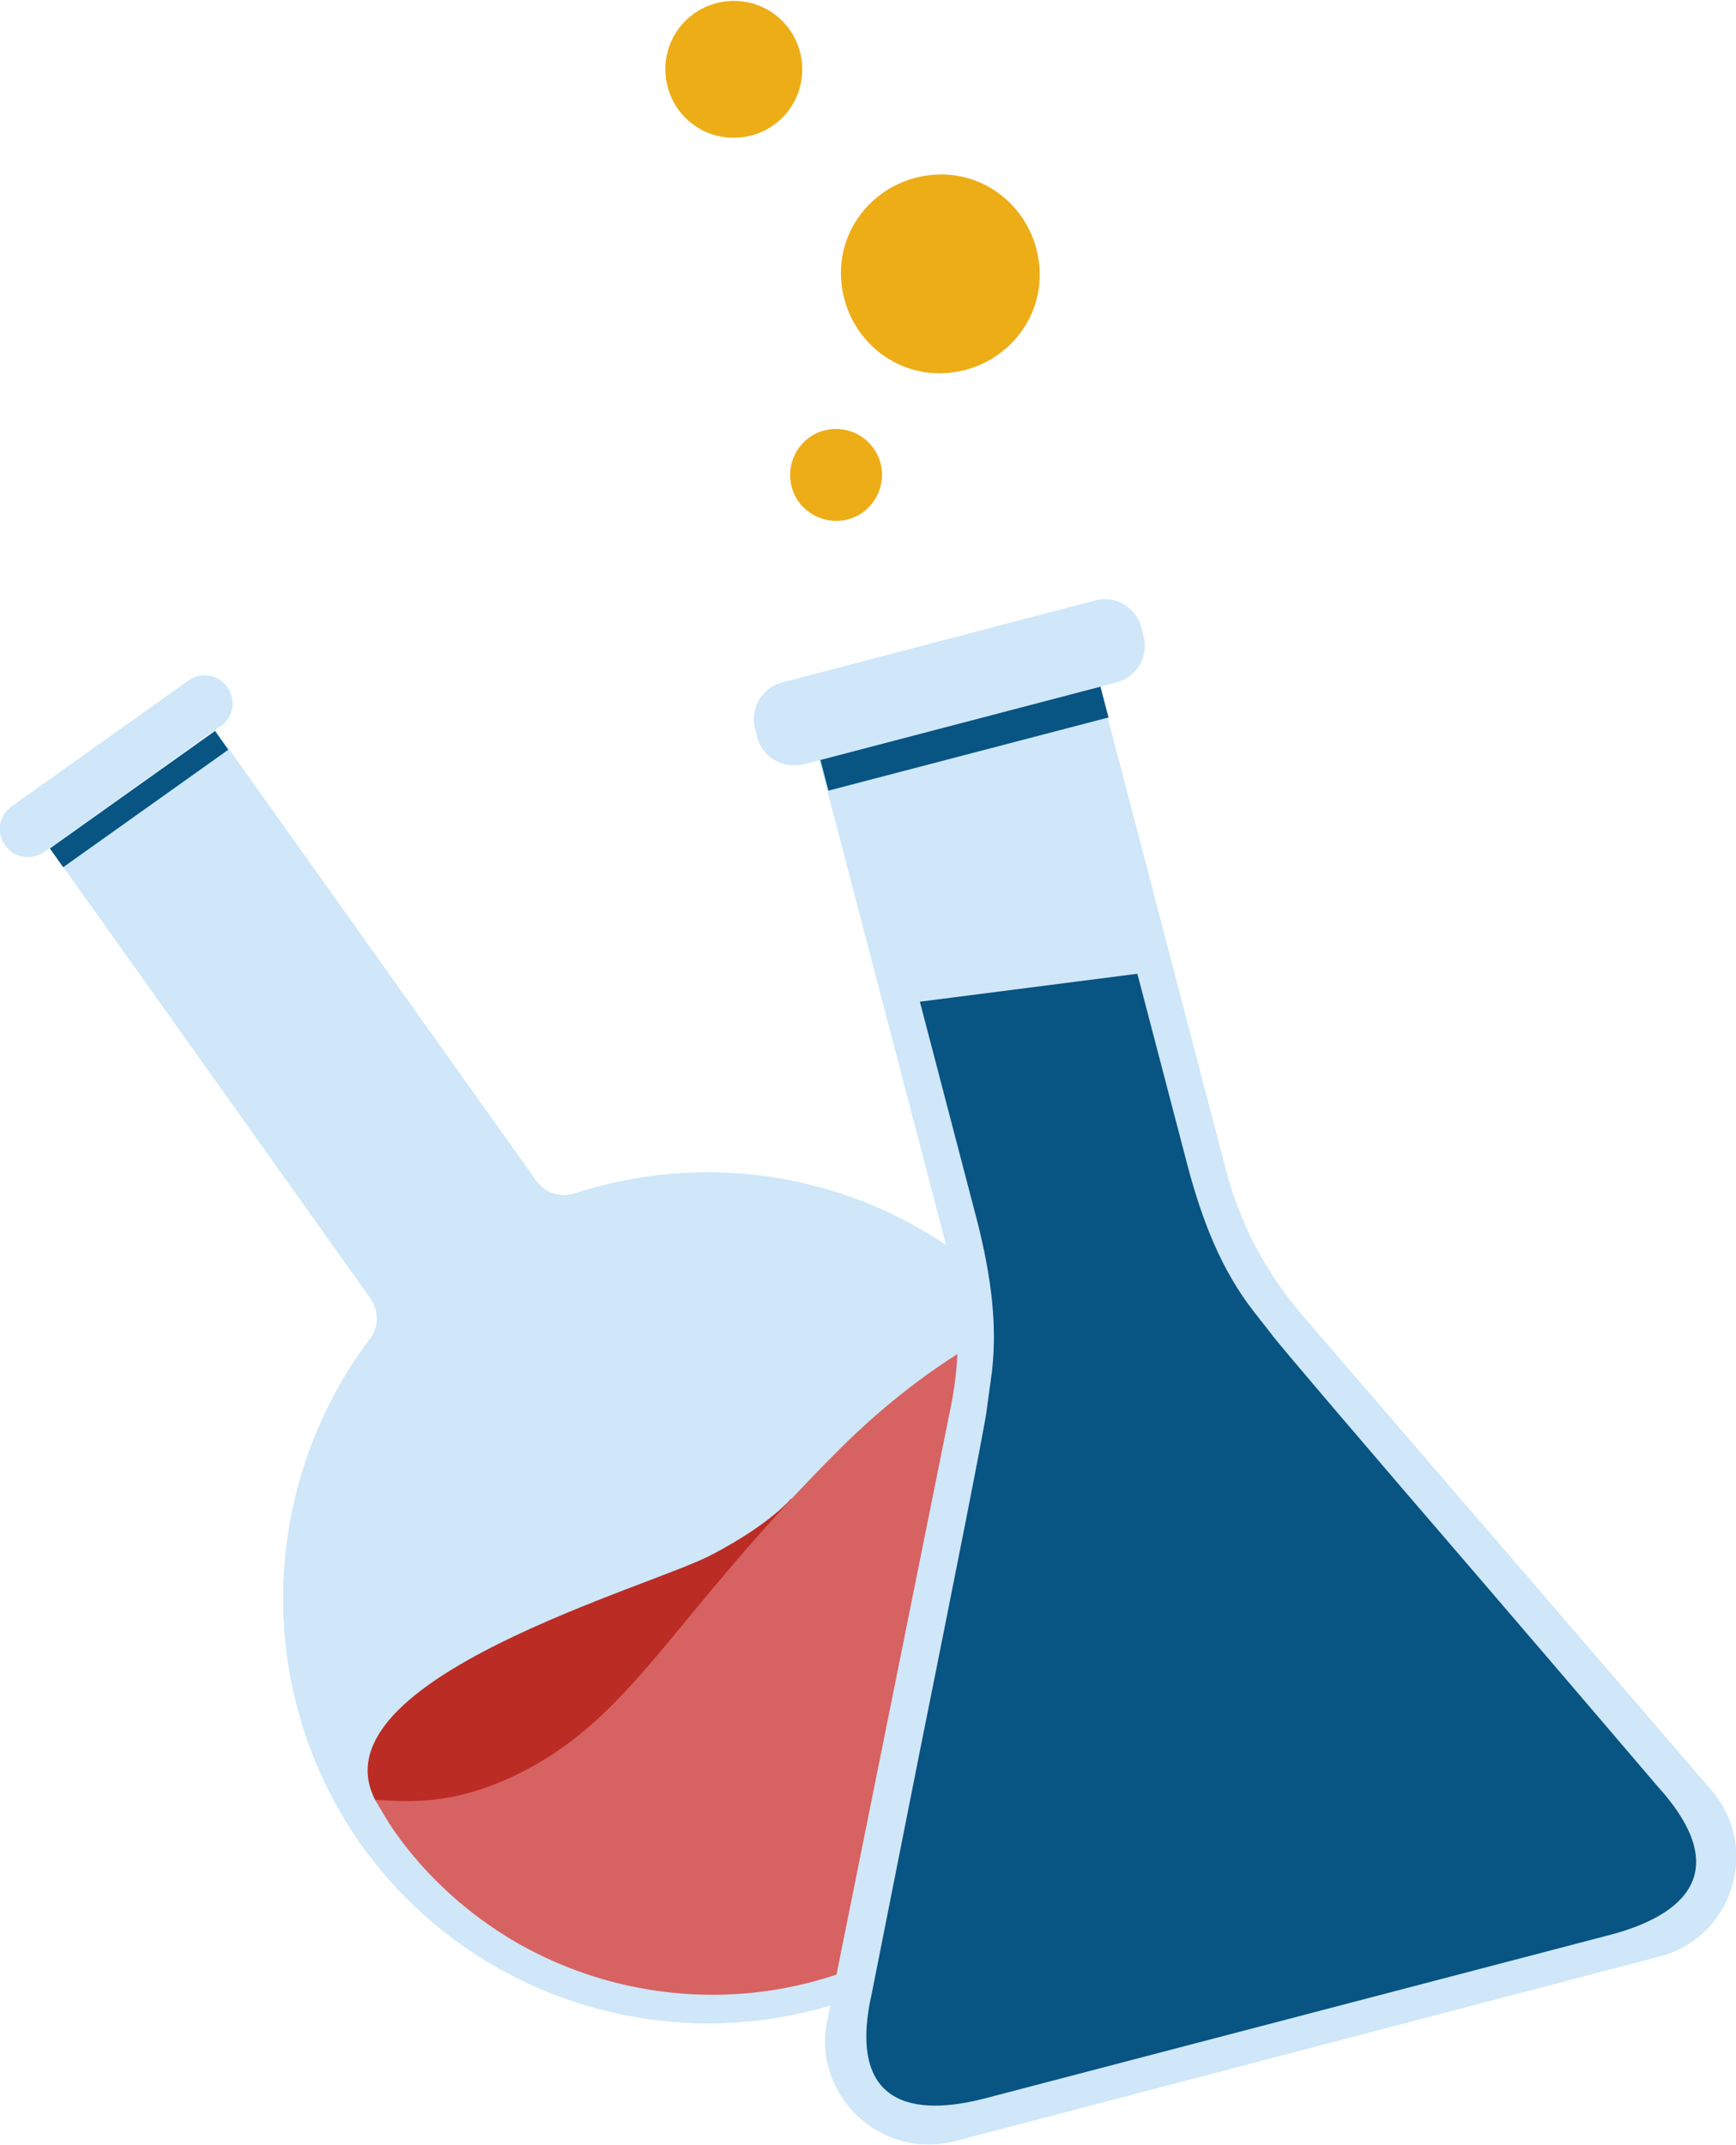 <?xml version="1.0" encoding="utf-8"?>
<!-- Generator: Adobe Illustrator 27.7.0, SVG Export Plug-In . SVG Version: 6.00 Build 0)  -->
<svg version="1.1" id="圖層_1" xmlns="http://www.w3.org/2000/svg" xmlns:xlink="http://www.w3.org/1999/xlink" x="0px" y="0px"
	 viewBox="0 0 174 215" style="enable-background:new 0 0 174 215;" xml:space="preserve">
<style type="text/css">
	.st0{fill:#EDAD17;}
	.st1{fill:#CFE7F8;}
	.st2{fill:#BB2C25;}
	.st3{fill:#D76262;}
	.st4{fill:#085483;}
</style>
<g>
	<g>
		<g>
			<path class="st0" d="M88.4,47.4c0.1,2.5-1.8,4.7-4.4,4.8c-2.5,0.1-4.7-1.8-4.8-4.4c-0.1-2.5,1.8-4.7,4.4-4.8
				C86.2,42.9,88.3,44.9,88.4,47.4z"/>
			<path class="st0" d="M104.2,27c0.3,5.5-4,10.1-9.5,10.4c-5.5,0.3-10.1-4-10.4-9.5c-0.3-5.5,4-10.1,9.5-10.4
				C99.3,17.2,103.9,21.5,104.2,27z"/>
			<path class="st0" d="M80.4,6.6c0.2,3.8-2.7,7-6.5,7.2c-3.8,0.2-7-2.7-7.2-6.5s2.7-7,6.5-7.2C77-0.1,80.2,2.8,80.4,6.6z"/>
		</g>
		<g>
			<g>
				<path class="st1" d="M37.1,134.3c0.9-1.2,1-2.9,0.1-4.2L5,85l16.6-11.8l32.1,45.1c0.9,1.3,2.5,1.8,4,1.3
					c17.8-5.8,38.1,0.6,49,17.3c11.8,18.1,8,42.6-8.8,56.3c-19.3,15.7-47.5,11.6-61.7-8.3C25.2,169.3,26.1,148.8,37.1,134.3z"/>
				<path class="st1" d="M36.3,184.9c13.7,19.2,40.3,23.6,59.4,10c0.8-0.5,1.5-1.1,2.2-1.7c16.8-13.6,20.6-38.2,8.8-56.3
					c-10.9-16.7-31.2-23.1-49-17.3c-1.5,0.5-3.1,0-4-1.3L21.6,73.2L20.5,74l32.1,45.1c1.3,1.8,3.5,2.5,5.6,1.8
					c17.7-5.8,37.2,1.1,47.4,16.7c11.4,17.4,7.6,41.3-8.5,54.4c-0.7,0.6-1.4,1.1-2.2,1.6c-18.5,13.2-44.3,8.8-57.5-9.7
					c-10.5-14.8-10.2-34.4,0.8-48.9c1.3-1.7,1.4-4.1,0.1-5.9L6.2,84.2L5,85l32.1,45.1c0.9,1.3,0.9,3-0.1,4.2
					C26.1,148.8,25.2,169.3,36.3,184.9z"/>
				<path class="st2" d="M79.3,150.2c0,0-2,2.5-7.9,5.6c-5.9,3.2-40,12.5-33.8,24.6l9.1,7.2c0,0,15.2-7.7,18.7-10.4
					c3.5-2.7,10.7-9.8,11.7-12.1C80.1,158.5,79.3,150.2,79.3,150.2z"/>
				<path class="st3" d="M37.6,180.4c3.6,0.2,7.5,0.5,13.5-2.2c12.3-5.7,15.6-15.5,32.9-32.8c5.5-5.5,10.9-9.3,15.6-11.8
					c1.3,1.4,2.6,2.9,3.7,4.5c2,2.8,3.6,5.8,4.7,8.9c6.1,16.2,0.9,35.1-13.9,45.7c-13,9.2-29.6,9.4-42.5,1.9
					c-4.6-2.7-8.8-6.4-12.1-11.1C38.8,182.5,38.2,181.4,37.6,180.4z"/>
				<path class="st1" d="M4.4,85.4c-1.3,0.9-3,0.6-3.9-0.7c-0.9-1.3-0.6-3,0.7-3.9l17.7-12.6c1.3-0.9,3-0.6,3.9,0.7
					c0.9,1.3,0.6,3-0.7,3.9l-0.6,0.4L5,85L4.4,85.4z"/>
				
					<rect x="3.8" y="78.9" transform="matrix(0.815 -0.58 0.58 0.815 -43.858 22.947)" class="st4" width="20.3" height="2.3"/>
			</g>
			<g>
				<path class="st1" d="M95.7,214.6l70.6-18.5c7.4-1.9,10.2-10.9,5.2-16.7l-41-47.6c-3.6-4.2-6.2-9.1-7.6-14.4l-12.7-48.6
					l-28.1,7.3l12.7,48.6c1.4,5.3,1.6,10.9,0.5,16.3l-12.4,61.6C81.4,210,88.3,216.5,95.7,214.6z"/>
				<g>
					<path class="st1" d="M95.7,214.6l70.6-18.5c7.4-1.9,10.2-10.9,5.2-16.7l-41-47.6c-3.6-4.2-6.2-9.1-7.6-14.4l-12.7-48.6l-2,0.5
						l12.7,48.6c1.5,5.6,4.2,10.9,8,15.2l41,47.6c1.9,2.2,2.5,5.1,1.6,7.9c-0.8,2.7-3,4.8-5.8,5.5l-70.6,18.5c-2.8,0.7-5.7,0-7.8-2
						c-2.1-2-3-4.8-2.4-7.7l12.4-61.6c1.1-5.7,1-11.6-0.5-17.2L84.2,75.6l-2,0.5l12.7,48.6c1.4,5.3,1.6,10.9,0.5,16.3l-12.4,61.6
						C81.4,210,88.3,216.5,95.7,214.6z"/>
				</g>
				<path class="st4" d="M87.4,199.7c0,0,2.2-11.1,4.7-23.7c3.2-15.9,6.8-34,6.8-34.7l0.4-2.9c0.8-5.3,0-10.6-1.3-15.8l-5.8-22.2
					l21.8-2.8l5.1,19.5c1.4,5.2,3.3,10.2,6.6,14.4l1.8,2.3c0.3,0.5,10.8,12.8,20.8,24.4c9.1,10.6,17.8,20.8,17.8,20.8
					c7.9,8.7,2.5,13-4.6,14.9l-62.7,16.4C91.6,212.2,84.8,211.1,87.4,199.7z"/>
				
					<rect x="82.1" y="72.4" transform="matrix(0.968 -0.253 0.253 0.968 -15.566 26.838)" class="st4" width="29" height="3.2"/>
				<path class="st1" d="M80.6,76.6l31.3-8.2c2-0.5,3.3-2.6,2.7-4.7l-0.2-0.8c-0.5-2-2.6-3.3-4.7-2.7l-31.3,8.2
					c-2,0.5-3.3,2.6-2.7,4.7l0.2,0.8C76.4,75.9,78.5,77.1,80.6,76.6z"/>
			</g>
		</g>
	</g>
</g>
</svg>
